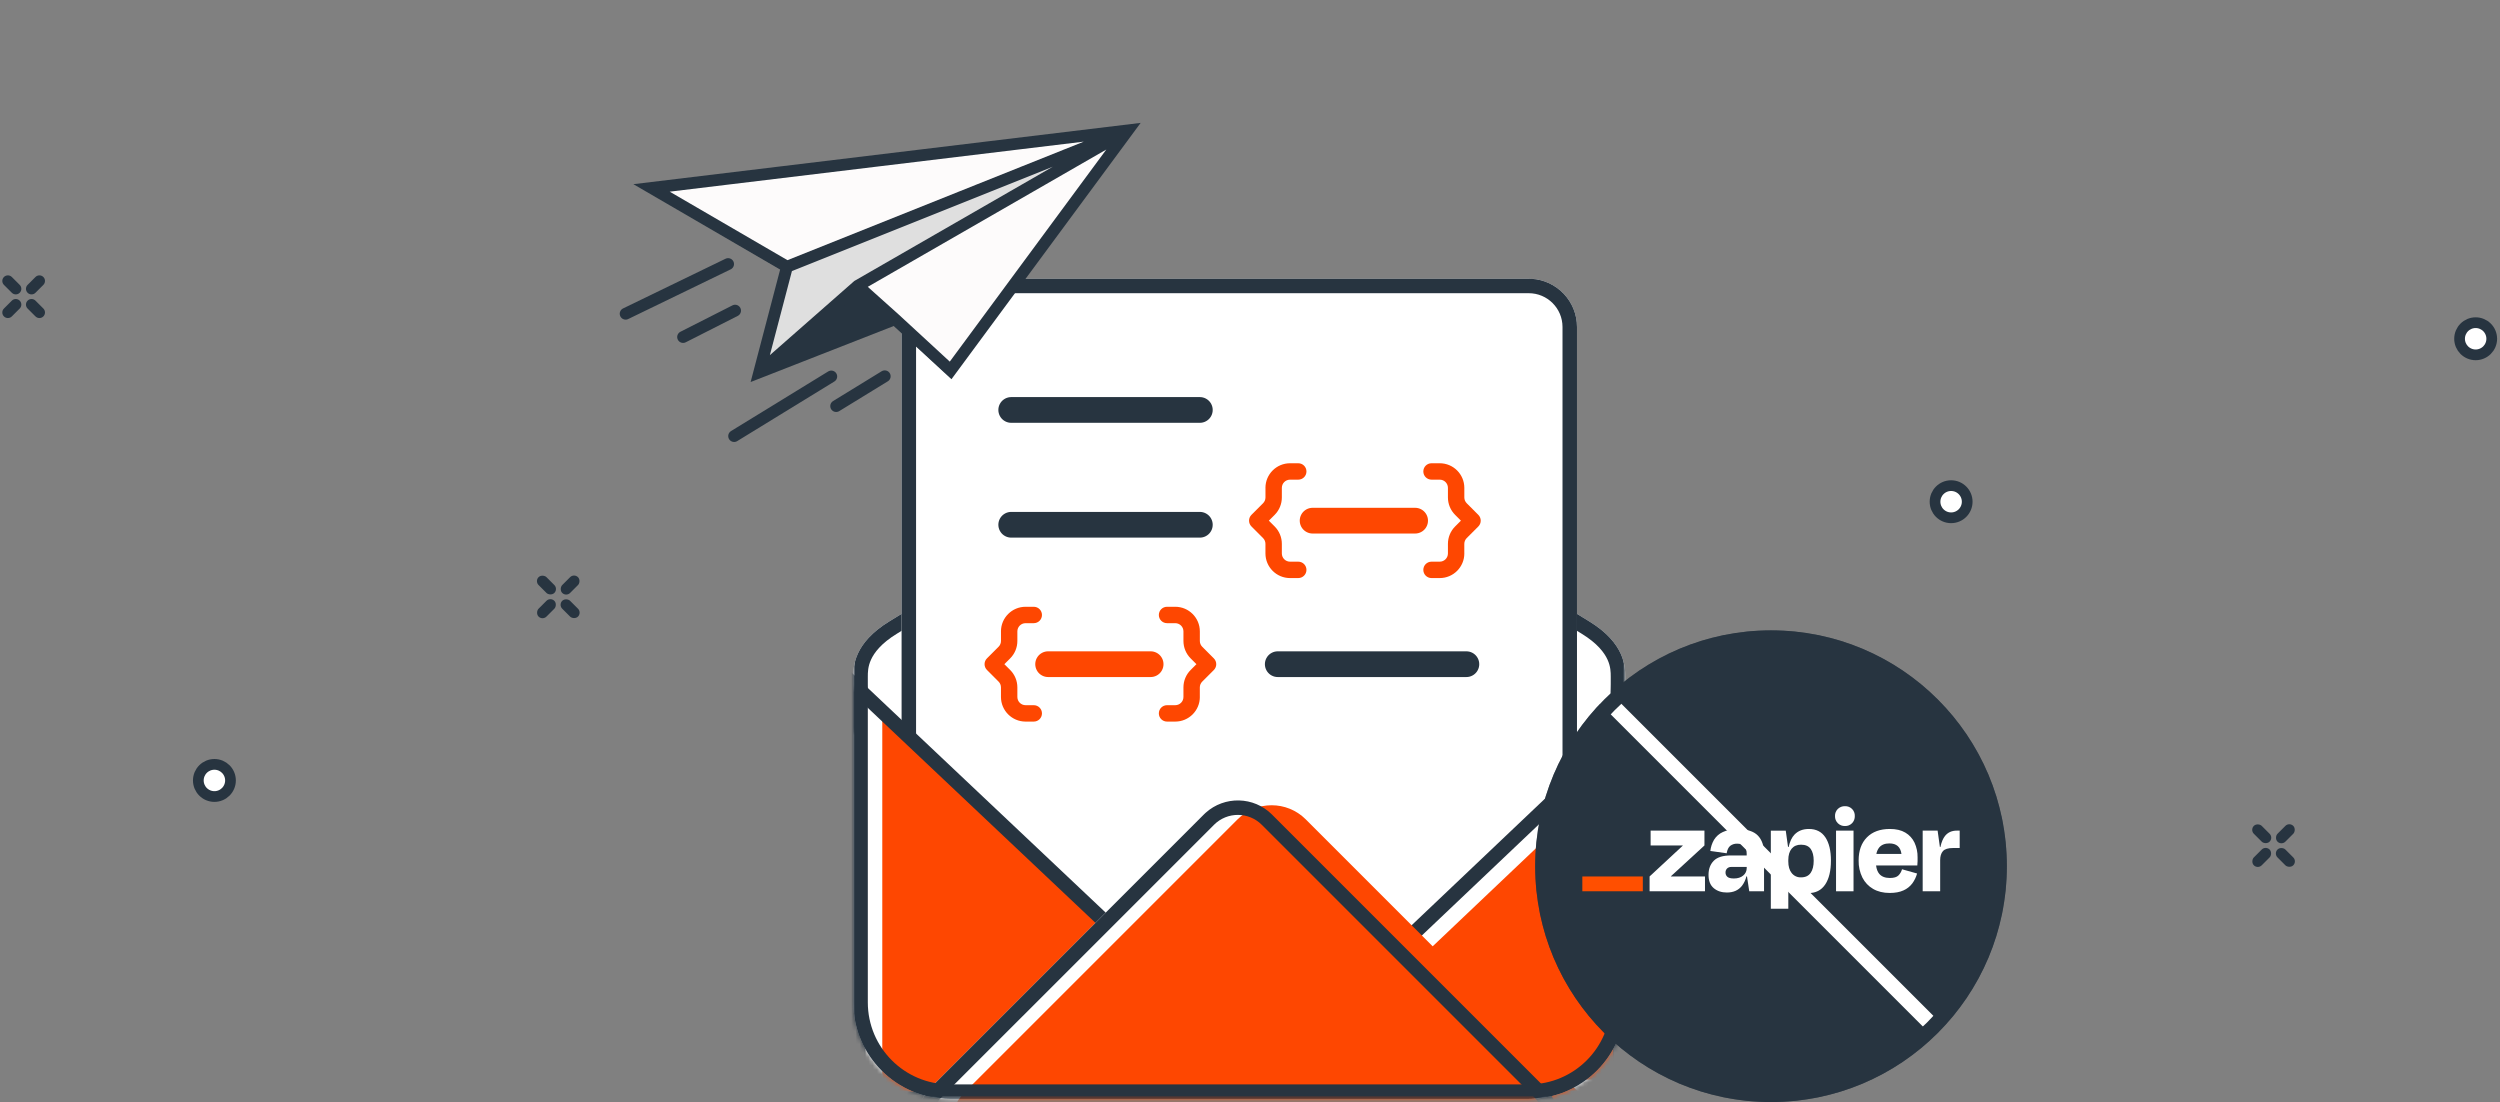 <svg xmlns="http://www.w3.org/2000/svg" width="583" height="257" viewBox="0 0 583 257" fill="none"><rect x="0" y="0" width="583" height="257" fill="#808080" stroke="none"/><path d="M289 94.25C289 94.25 336.812 124.282 370.562 144.875C379 150.023 379 155.562 379 157.812V233.75C379 246.176 368.926 256.25 356.5 256.25H221.5C209.074 256.25 199 246.176 199 233.75V157.812C199 155.562 199 150.023 207.438 144.875C241.188 124.282 289 94.25 289 94.25Z" fill="white"></path><mask id="mask0_36_2" style="mask-type:alpha" maskUnits="userSpaceOnUse" x="199" y="65" width="180" height="106"><path d="M199 65H379V170.75H199V65Z" fill="#D9D9D9"></path></mask><g mask="url(#mask0_36_2)"><path d="M356.5 252.875V256.25H221.5V252.875H356.5ZM375.625 233.75V157.812C375.625 156.79 375.616 155.452 374.876 153.832C374.143 152.228 372.542 150.036 368.805 147.756C351.916 137.45 331.514 124.788 315.34 114.704C307.252 109.662 300.218 105.263 295.207 102.125C292.702 100.556 290.701 99.302 289.327 98.44C289.214 98.369 289.105 98.299 289 98.234C288.895 98.299 288.786 98.369 288.673 98.44C287.299 99.302 285.298 100.556 282.793 102.125C277.782 105.263 270.748 109.662 262.66 114.704C246.486 124.788 226.084 137.45 209.195 147.756C205.458 150.036 203.857 152.228 203.124 153.832C202.384 155.452 202.375 156.79 202.375 157.812V233.75C202.375 244.312 210.938 252.875 221.5 252.875V256.25C209.074 256.25 199 246.176 199 233.75V157.812C199 155.562 199 150.023 207.438 144.875C241.188 124.282 289 94.25 289 94.25C289 94.25 336.812 124.282 370.562 144.875C379 150.023 379 155.562 379 157.812V233.75C379 246.176 368.926 256.25 356.5 256.25V252.875C367.062 252.875 375.625 244.312 375.625 233.75Z" fill="#273440"></path></g><path d="M210.252 76.25C210.252 70.037 215.288 65 221.502 65H356.502C362.715 65 367.752 70.037 367.752 76.25V245C367.752 251.213 362.715 256.25 356.502 256.25H221.502C215.288 256.25 210.252 251.213 210.252 245V76.25Z" fill="white"></path><path d="M356.502 252.875V256.25H221.502V252.875H356.502ZM364.377 245V76.25C364.377 71.901 360.851 68.375 356.502 68.375H221.502C217.152 68.375 213.627 71.901 213.627 76.25V245C213.627 249.349 217.152 252.875 221.502 252.875V256.25C215.483 256.25 210.567 251.523 210.266 245.579L210.252 245V76.25C210.252 70.037 215.288 65 221.502 65H356.502L357.081 65.014C363.025 65.316 367.752 70.231 367.752 76.25V245C367.752 251.019 363.025 255.934 357.081 256.236L356.502 256.25V252.875C360.851 252.875 364.377 249.349 364.377 245Z" fill="#273440"></path><mask id="mask1_36_2" style="mask-type:alpha" maskUnits="userSpaceOnUse" x="199" y="94" width="180" height="163"><path d="M289 94.25C289 94.25 336.812 124.282 370.562 144.875C379 150.023 379 155.562 379 157.812V233.75C379 246.176 368.926 256.25 356.5 256.25H221.5C209.074 256.25 199 246.176 199 233.75V157.812C199 155.562 199 150.023 207.438 144.875C241.188 124.282 289 94.25 289 94.25Z" fill="white"></path></mask><g mask="url(#mask1_36_2)"><path d="M200.125 256.25V160.625L301.375 256.25H200.125Z" fill="white"></path><path d="M205.748 263V167.375L306.998 263H205.748Z" fill="#FE4701"></path><path d="M305.617 257.938H198.436V156.711L305.617 257.938ZM201.811 254.563H297.128L201.811 164.541V254.563Z" fill="#273440"></path><path d="M376.749 255.125V170.75L287.874 255.125H376.749Z" fill="white"></path><path d="M390.25 251.75V167.375L301.375 251.75H390.25Z" fill="#FE4701"></path><path d="M284.772 257.937H379.563V167.946L284.772 257.937ZM376.188 254.562H293.229L376.188 175.804V254.562Z" fill="#273440"></path><path d="M217.082 269.504C212.689 265.111 212.689 257.988 217.082 253.595L280.722 189.955C285.115 185.562 292.238 185.562 296.631 189.955L360.271 253.595C364.664 257.988 364.664 265.111 360.271 269.504L296.631 333.144C292.238 337.537 285.115 337.537 280.722 333.144L217.082 269.504Z" fill="white"></path><path d="M224.955 270.629C220.562 266.236 220.562 259.113 224.955 254.72L288.595 191.08C292.988 186.687 300.111 186.687 304.505 191.08L368.144 254.72C372.538 259.113 372.538 266.236 368.144 270.629L304.505 334.269C300.111 338.662 292.988 338.662 288.595 334.269L224.955 270.629Z" fill="#FE4701"></path><path d="M357.885 267.118L360.271 269.504L296.631 333.144L294.245 330.758L357.885 267.118ZM357.885 255.981L294.245 192.341C291.17 189.266 286.183 189.266 283.108 192.341L219.468 255.981C216.393 259.056 216.393 264.043 219.468 267.118L283.108 330.758C286.183 333.833 291.17 333.833 294.245 330.758L296.631 333.144C292.375 337.4 285.557 337.533 281.141 333.543L280.722 333.144L217.082 269.504C212.689 265.111 212.689 257.988 217.082 253.595L280.722 189.955L281.141 189.556C285.557 185.566 292.375 185.699 296.631 189.955L360.271 253.595L360.67 254.014C364.532 258.288 364.532 264.811 360.67 269.085L360.271 269.504L357.885 267.118C360.96 264.043 360.96 259.056 357.885 255.981Z" fill="#273440"></path></g><mask id="mask2_36_2" style="mask-type:alpha" maskUnits="userSpaceOnUse" x="199" y="160" width="180" height="97"><path d="M199 160.625H379V256.25H199V160.625Z" fill="#D9D9D9"></path></mask><g mask="url(#mask2_36_2)"><path d="M356.5 252.875V256.25H221.5V252.875H356.5ZM375.625 233.75V157.813C375.625 156.79 375.616 155.452 374.876 153.832C374.143 152.228 372.542 150.036 368.805 147.756C351.916 137.45 331.514 124.788 315.34 114.704C307.252 109.662 300.218 105.263 295.207 102.125C292.702 100.556 290.701 99.302 289.327 98.44C289.214 98.369 289.105 98.299 289 98.234C288.895 98.299 288.786 98.369 288.673 98.44C287.299 99.302 285.298 100.556 282.793 102.125C277.782 105.263 270.748 109.662 262.66 114.704C246.486 124.788 226.084 137.45 209.195 147.756C205.458 150.036 203.857 152.228 203.124 153.832C202.384 155.452 202.375 156.79 202.375 157.813V233.75C202.375 244.312 210.938 252.875 221.5 252.875V256.25C209.074 256.25 199 246.176 199 233.75V157.813C199 155.562 199 150.023 207.438 144.875C241.188 124.282 289 94.25 289 94.25C289 94.25 336.812 124.282 370.562 144.875C379 150.023 379 155.562 379 157.813V233.75C379 246.176 368.926 256.25 356.5 256.25V252.875C367.062 252.875 375.625 244.312 375.625 233.75Z" fill="#273440"></path></g><path d="M235.816 95.6H279.803M235.816 122.375H279.803M297.972 154.888H341.959" stroke="#273440" stroke-width="6" stroke-linecap="round"></path><path d="M244.422 154.887H268.328" stroke="#FE4701" stroke-width="6" stroke-linecap="round"></path><path d="M306.1 121.419H330.006" stroke="#FE4701" stroke-width="6" stroke-linecap="round"></path><path d="M233.424 147.238C233.424 144.07 235.994 141.5 239.162 141.5H241.075C242.133 141.5 242.987 142.355 242.987 143.413C242.987 144.47 242.133 145.325 241.075 145.325H239.162C238.104 145.325 237.249 146.18 237.249 147.238V149.479C237.249 151.003 236.646 152.461 235.57 153.537L234.219 154.888L235.57 156.238C236.646 157.314 237.249 158.772 237.249 160.296V162.538C237.249 163.595 238.104 164.45 239.162 164.45H241.075C242.133 164.45 242.987 165.305 242.987 166.363C242.987 167.42 242.133 168.275 241.075 168.275H239.162C235.994 168.275 233.424 165.705 233.424 162.538V160.296C233.424 159.788 233.221 159.304 232.862 158.946L230.16 156.238C229.413 155.491 229.413 154.278 230.16 153.531L232.868 150.823C233.227 150.465 233.43 149.981 233.43 149.473V147.238H233.424Z" fill="#FE4701"></path><path d="M295.102 113.769C295.102 110.601 297.672 108.031 300.84 108.031H302.753C303.811 108.031 304.666 108.886 304.666 109.944C304.666 111.002 303.811 111.856 302.753 111.856H300.84C299.782 111.856 298.927 112.711 298.927 113.769V116.01C298.927 117.534 298.324 118.992 297.248 120.068L295.897 121.419L297.248 122.769C298.324 123.845 298.927 125.304 298.927 126.828V129.069C298.927 130.127 299.782 130.981 300.84 130.981H302.753C303.811 130.981 304.666 131.836 304.666 132.894C304.666 133.952 303.811 134.806 302.753 134.806H300.84C297.672 134.806 295.102 132.236 295.102 129.069V126.828C295.102 126.32 294.899 125.835 294.54 125.477L291.838 122.769C291.091 122.022 291.091 120.809 291.838 120.062L294.546 117.355C294.905 116.996 295.108 116.512 295.108 116.004V113.769H295.102Z" fill="#FE4701"></path><path d="M279.804 162.538C279.804 165.705 277.234 168.275 274.066 168.275L272.153 168.275C271.095 168.275 270.241 167.42 270.241 166.363C270.241 165.305 271.095 164.45 272.153 164.45L274.066 164.45C275.124 164.45 275.979 163.595 275.979 162.538L275.979 160.296C275.979 158.772 276.583 157.314 277.658 156.238L279.009 154.888L277.658 153.537C276.583 152.461 275.979 151.003 275.979 149.479L275.979 147.238C275.979 146.18 275.124 145.325 274.066 145.325L272.153 145.325C271.095 145.325 270.241 144.47 270.241 143.413C270.241 142.355 271.095 141.5 272.153 141.5L274.066 141.5C277.234 141.5 279.804 144.07 279.804 147.238L279.804 149.479C279.804 149.987 280.007 150.471 280.366 150.829L283.068 153.537C283.815 154.284 283.815 155.497 283.068 156.244L280.36 158.952C280.001 159.31 279.798 159.794 279.798 160.302L279.798 162.538L279.804 162.538Z" fill="#FE4701"></path><path d="M341.482 129.069C341.482 132.236 338.912 134.806 335.744 134.806L333.831 134.806C332.774 134.806 331.919 133.952 331.919 132.894C331.919 131.836 332.774 130.981 333.831 130.981L335.744 130.981C336.802 130.981 337.657 130.127 337.657 129.069L337.657 126.828C337.657 125.304 338.261 123.845 339.337 122.769L340.687 121.419L339.337 120.068C338.261 118.992 337.657 117.534 337.657 116.01L337.657 113.769C337.657 112.711 336.802 111.856 335.744 111.856L333.831 111.856C332.774 111.856 331.919 111.002 331.919 109.944C331.919 108.886 332.774 108.031 333.831 108.031L335.744 108.031C338.912 108.031 341.482 110.601 341.482 113.769L341.482 116.01C341.482 116.518 341.686 117.002 342.044 117.361L344.746 120.068C345.493 120.815 345.493 122.028 344.746 122.775L342.038 125.483C341.68 125.841 341.476 126.326 341.476 126.834L341.476 129.069L341.482 129.069Z" fill="#FE4701"></path><path d="M262.496 30.615L200.032 66.826L221.397 86.923L262.496 30.615Z" fill="#FDFBFB"></path><path d="M261.591 30.796C235.519 41.297 183.267 62.372 182.832 62.662L176.676 86.923L199.851 67.007L261.591 30.796Z" fill="#DFDFDF"></path><path d="M208.723 74.792L200.032 66.826L177.581 86.561L208.723 74.792Z" fill="#273440"></path><path d="M152.053 44.013L262.134 30.796L183.194 62.481L152.053 44.013Z" fill="#FDFBFB"></path><path d="M221.88 88.434L208.423 76.023L175.044 89.089L181.929 62.858L147.703 42.95L265.999 28.658L221.88 88.434ZM184.678 63.215L179.532 82.822L199.125 65.612L199.227 65.522L199.346 65.453L245.523 38.877L184.678 63.215ZM183.849 82.689L206.141 73.964L200.023 68.482L183.849 82.689ZM202.365 66.888L209.64 73.406L209.655 73.42L221.488 84.331L257.993 34.872L202.365 66.888ZM156.175 44.697L183.635 60.669L252.734 33.03L156.175 44.697Z" fill="#273440"></path><path d="M169.796 61.575L145.897 73.163" stroke="#273440" stroke-width="2.75" stroke-linecap="round"></path><path d="M171.426 72.439L159.295 78.594" stroke="#273440" stroke-width="2.75" stroke-linecap="round"></path><path d="M193.855 87.793L171.197 101.694" stroke="#273440" stroke-width="2.75" stroke-linecap="round"></path><path d="M206.322 87.748L194.993 94.698" stroke="#273440" stroke-width="2.75" stroke-linecap="round"></path><path d="M199.127 67.369L200.213 66.645L221.994 86.561L221.216 87.647L199.127 67.369Z" fill="#273440"></path><path d="M150.966 44.556L150.858 43.56L183.737 62.3L177.4 87.05L175.952 87.702L182.108 62.843L150.966 44.556Z" fill="#273440"></path><rect x="124.677" y="135.515" width="2.6" height="5.2" rx="1.3" transform="rotate(-45 124.677 135.515)" fill="#273440"></rect><rect x="126.515" y="144.708" width="2.6" height="5.2" rx="1.3" transform="rotate(-135 126.515 144.708)" fill="#273440"></rect><rect x="132.031" y="139.192" width="2.6" height="5.2" rx="1.3" transform="rotate(-135 132.031 139.192)" fill="#273440"></rect><rect x="130.192" y="141.031" width="2.6" height="5.2" rx="1.3" transform="rotate(-45 130.192 141.031)" fill="#273440"></rect><rect x="524.677" y="193.515" width="2.6" height="5.2" rx="1.3" transform="rotate(-45 524.677 193.515)" fill="#273440"></rect><rect x="526.515" y="202.708" width="2.6" height="5.2" rx="1.3" transform="rotate(-135 526.515 202.708)" fill="#273440"></rect><rect x="532.031" y="197.192" width="2.6" height="5.2" rx="1.3" transform="rotate(-135 532.031 197.192)" fill="#273440"></rect><rect x="530.192" y="199.031" width="2.6" height="5.2" rx="1.3" transform="rotate(-45 530.192 199.031)" fill="#273440"></rect><circle cx="50" cy="182" r="3.75" fill="white" stroke="#273440" stroke-width="2.5"></circle><circle cx="577.323" cy="79" r="3.75" fill="white" stroke="#273440" stroke-width="2.5"></circle><path d="M0.919 66.435C0.412 65.927 0.412 65.104 0.919 64.596C1.427 64.088 2.25 64.088 2.758 64.596L4.596 66.435C5.104 66.942 5.104 67.766 4.596 68.273C4.089 68.781 3.265 68.781 2.758 68.273L0.919 66.435Z" fill="#273440"></path><path d="M2.758 73.789C2.25 74.296 1.427 74.296 0.919 73.789C0.412 73.281 0.412 72.458 0.919 71.95L2.758 70.112C3.265 69.604 4.089 69.604 4.596 70.112C5.104 70.619 5.104 71.442 4.596 71.95L2.758 73.789Z" fill="#273440"></path><path d="M8.273 68.273C7.766 68.781 6.942 68.781 6.435 68.273C5.927 67.766 5.927 66.942 6.435 66.435L8.273 64.596C8.781 64.089 9.604 64.089 10.112 64.596C10.619 65.104 10.619 65.927 10.112 66.435L8.273 68.273Z" fill="#273440"></path><path d="M6.435 71.95C5.927 71.442 5.927 70.619 6.435 70.112C6.942 69.604 7.766 69.604 8.273 70.112L10.112 71.95C10.619 72.458 10.619 73.281 10.112 73.789C9.604 74.296 8.781 74.296 8.273 73.789L6.435 71.95Z" fill="#273440"></path><circle cx="455" cy="117" r="3.75" fill="white" stroke="#273440" stroke-width="2.5"></circle><circle cx="413" cy="202" r="55" fill="#273440"></circle><mask id="mask3_36_2" style="mask-type:alpha" maskUnits="userSpaceOnUse" x="358" y="147" width="110" height="110"><circle cx="413" cy="202" r="53.5" fill="#FF4F00" stroke="#273440" stroke-width="3"></circle></mask><g mask="url(#mask3_36_2)"><path d="M374 162.5L450.5 239" stroke="white" stroke-width="3.5"></path><circle cx="413" cy="202" r="53.25" stroke="#273440" stroke-width="3.5"></circle></g><g clip-path="url(#clip0_36_2)"><path d="M389.665 204.384L389.653 204.345L397.477 197.163V193.702H384.924V197.163H392.422L392.434 197.196L384.686 204.384V207.845H397.603V204.384H389.665Z" fill="white"></path><path d="M405.308 193.372C403.86 193.372 402.68 193.591 401.768 194.029C400.918 194.411 400.202 195.04 399.714 195.834C399.246 196.634 398.952 197.524 398.852 198.445L402.661 198.982C402.798 198.168 403.074 197.591 403.487 197.252C403.957 196.896 404.536 196.717 405.124 196.744C405.897 196.744 406.458 196.951 406.807 197.366C407.152 197.78 407.327 198.354 407.327 199.11V199.488H403.665C401.801 199.488 400.462 199.902 399.648 200.731C398.833 201.56 398.427 202.654 398.428 204.013C398.428 205.406 398.835 206.442 399.648 207.121C400.46 207.801 401.483 208.139 402.715 208.135C404.242 208.135 405.418 207.608 406.24 206.554C406.726 205.906 407.073 205.165 407.259 204.376H407.398L407.923 207.836H411.374V199.073C411.374 197.262 410.898 195.859 409.946 194.864C408.994 193.87 407.448 193.372 405.308 193.372ZM406.515 204.175C405.967 204.633 405.25 204.861 404.357 204.861C403.622 204.861 403.111 204.732 402.824 204.473C402.684 204.351 402.573 204.199 402.499 204.029C402.424 203.859 402.388 203.675 402.392 203.489C402.384 203.314 402.411 203.139 402.473 202.974C402.534 202.81 402.628 202.66 402.75 202.534C402.881 202.411 403.035 202.315 403.204 202.254C403.373 202.192 403.552 202.165 403.731 202.175H407.333V202.413C407.341 202.75 407.271 203.084 407.129 203.39C406.987 203.695 406.777 203.964 406.515 204.175Z" fill="white"></path><path d="M432.242 193.702H428.164V207.847H432.242V193.702Z" fill="white"></path><path d="M456.315 193.702C455.163 193.702 454.255 194.109 453.591 194.925C453.115 195.51 452.752 196.376 452.504 197.521H452.384L451.851 193.702H448.369V207.845H452.447V200.592C452.447 199.677 452.66 198.976 453.087 198.489C453.514 198.001 454.302 197.757 455.451 197.757H456.999V193.702H456.315Z" fill="white"></path><path d="M444.326 194.164C443.374 193.597 442.174 193.313 440.724 193.315C438.443 193.315 436.657 193.966 435.368 195.269C434.078 196.572 433.433 198.367 433.433 200.657C433.4 202.04 433.702 203.412 434.311 204.654C434.87 205.761 435.739 206.679 436.812 207.296C437.892 207.922 439.177 208.235 440.666 208.237C441.955 208.237 443.031 208.038 443.895 207.64C444.707 207.283 445.414 206.722 445.949 206.013C446.458 205.317 446.836 204.533 447.065 203.701L443.552 202.714C443.404 203.256 443.119 203.75 442.725 204.148C442.328 204.546 441.663 204.745 440.73 204.745C439.621 204.745 438.795 204.427 438.25 203.79C437.856 203.33 437.608 202.673 437.498 201.821H447.119C447.158 201.423 447.179 201.09 447.179 200.82V199.94C447.202 198.756 446.958 197.583 446.466 196.508C446.005 195.528 445.259 194.711 444.326 194.164ZM440.607 196.686C442.26 196.686 443.197 197.502 443.419 199.133H437.571C437.663 198.589 437.888 198.076 438.226 197.639C438.762 197.003 439.555 196.685 440.607 196.686Z" fill="white"></path><path d="M430.247 188.001C429.94 187.991 429.634 188.042 429.348 188.153C429.061 188.263 428.8 188.43 428.579 188.644C428.361 188.859 428.191 189.118 428.078 189.404C427.965 189.689 427.912 189.995 427.924 190.301C427.913 190.61 427.965 190.918 428.078 191.205C428.191 191.493 428.362 191.754 428.58 191.972C428.798 192.191 429.058 192.362 429.345 192.474C429.632 192.587 429.939 192.64 430.247 192.629C430.553 192.64 430.858 192.588 431.142 192.475C431.427 192.361 431.685 192.19 431.9 191.972C432.113 191.751 432.28 191.489 432.39 191.202C432.499 190.915 432.55 190.609 432.539 190.301C432.553 189.996 432.503 189.691 432.393 189.406C432.283 189.121 432.115 188.862 431.9 188.646C431.684 188.43 431.426 188.261 431.142 188.15C430.857 188.039 430.553 187.99 430.249 188.003L430.247 188.001Z" fill="white"></path><path d="M421.825 193.315C420.436 193.315 419.32 193.752 418.477 194.626C417.853 195.274 417.395 196.241 417.102 197.527H416.972L416.439 193.708H412.957V211.911H417.034V204.413H417.183C417.307 204.913 417.482 205.399 417.704 205.864C418.049 206.621 418.614 207.255 419.326 207.683C420.064 208.087 420.895 208.288 421.736 208.266C423.443 208.266 424.743 207.599 425.636 206.266C426.528 204.933 426.975 203.073 426.975 200.686C426.975 198.38 426.543 196.575 425.679 195.271C424.815 193.967 423.53 193.315 421.825 193.315ZM422.238 203.564C421.763 204.255 421.019 204.6 420.006 204.6C419.589 204.619 419.172 204.539 418.792 204.364C418.412 204.19 418.078 203.928 417.82 203.599C417.292 202.935 417.029 202.025 417.03 200.87V200.601C417.03 199.428 417.293 198.53 417.82 197.907C418.346 197.284 419.075 196.976 420.006 196.982C421.037 196.982 421.785 197.311 422.253 197.967C422.72 198.623 422.953 199.538 422.953 200.712C422.956 201.927 422.719 202.877 422.242 203.564H422.238Z" fill="white"></path><path d="M383.107 204.384H369V207.849H383.107V204.384Z" fill="#FF4F00"></path></g><defs><clipPath id="clip0_36_2"><rect width="88" height="24" fill="white" transform="translate(369 188)"></rect></clipPath></defs></svg>